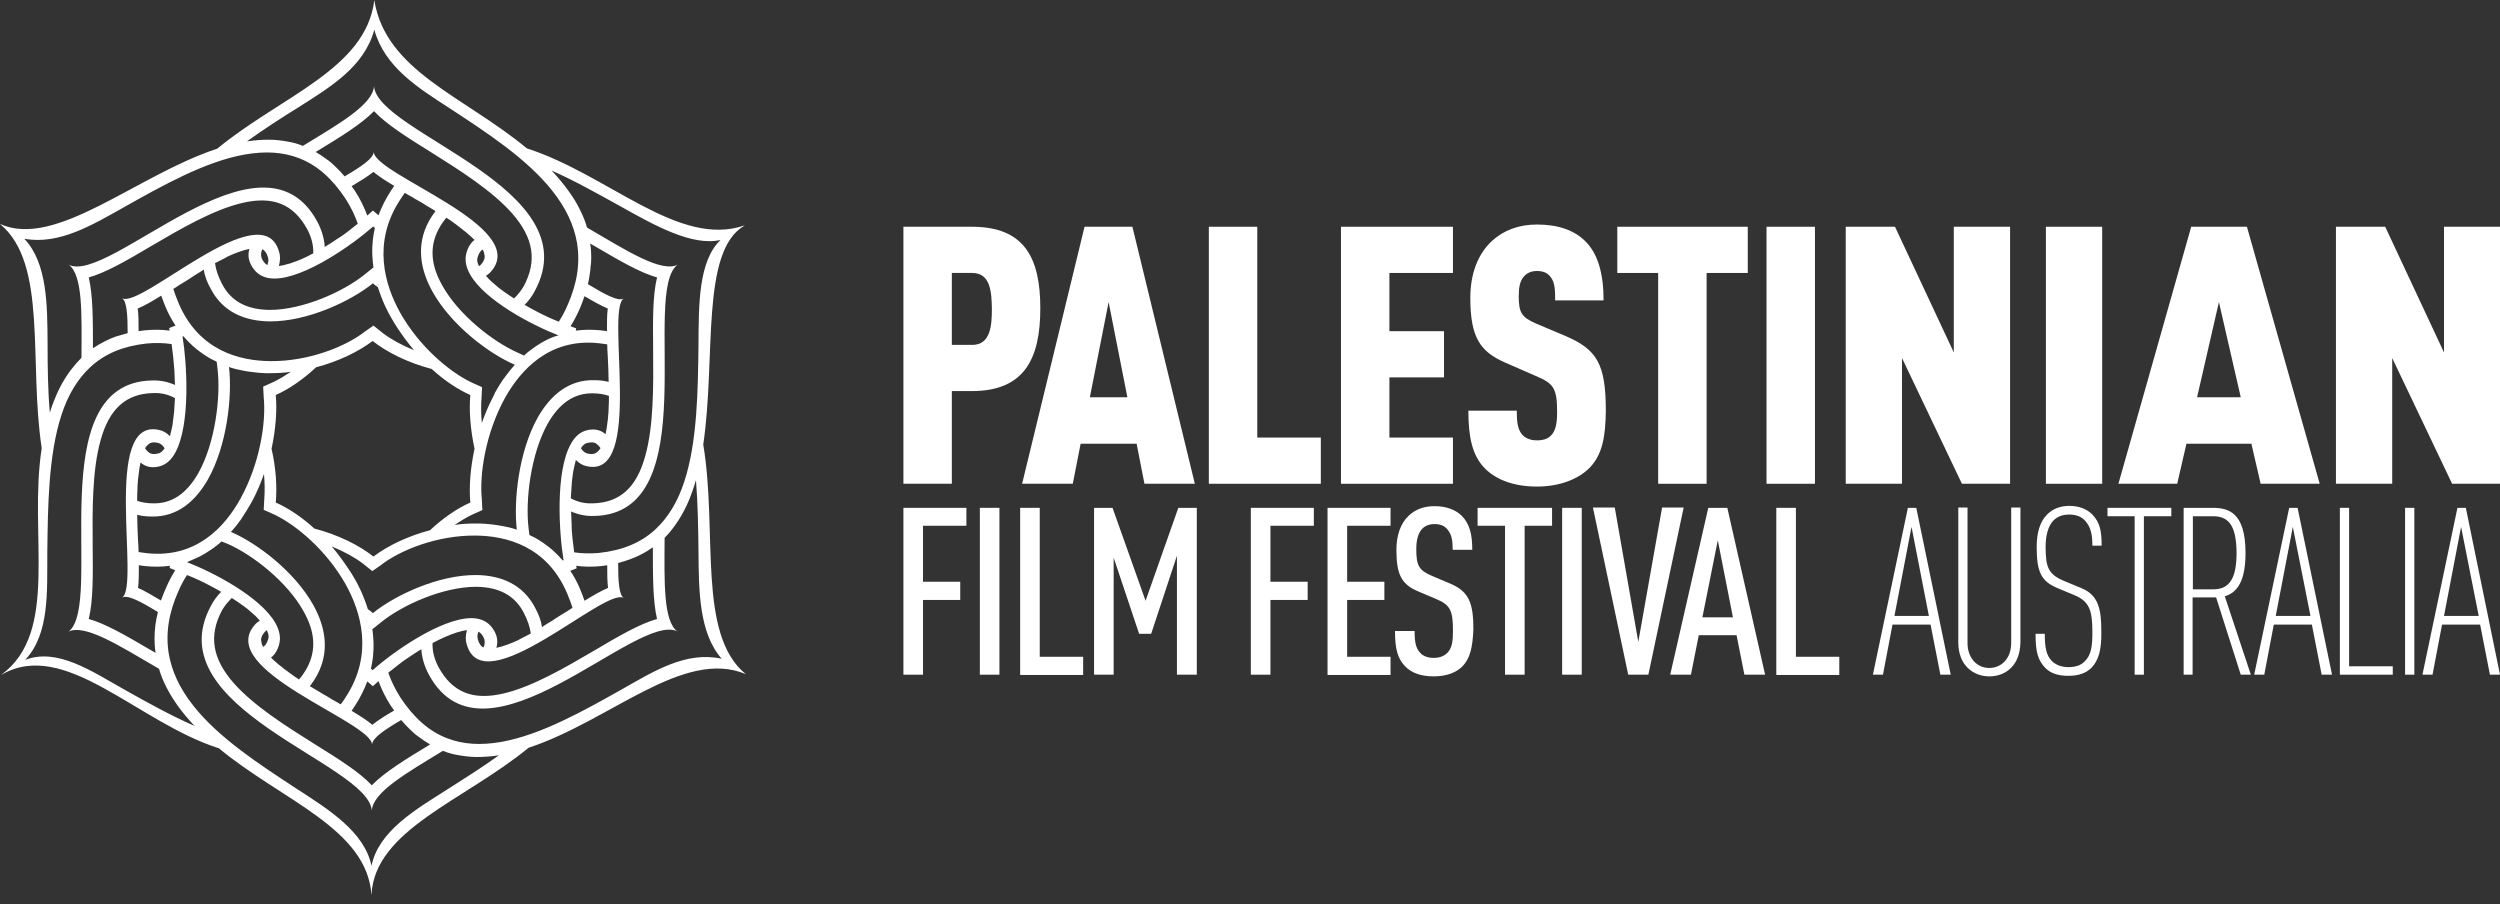 <svg xmlns="http://www.w3.org/2000/svg" xmlns:xlink="http://www.w3.org/1999/xlink" width="224px" height="81px" viewBox="0 0 224 81"><rect x="0" y="0" width="224" height="81" fill="#333333" stroke="none"/><title>PFF2019-Inline</title><desc>Created with Sketch.</desc><g id="2019-Update" stroke="none" stroke-width="1" fill="none" fill-rule="evenodd"><g id="Home-2019" transform="translate(-40, -21)" fill="#FFFFFF" fill-rule="nonzero"><g id="PFF2019-Inline" transform="translate(40, 21)"><path d="M63.011,39.833 C64.165,32.032 62.735,22.525 66.698,20.218 L66.723,20.193 C60.804,22.249 54.533,15.652 47.208,13.295 C41.589,8.629 34.541,6.371 33.537,2.84217094e-14 L33.537,0.025 C32.785,6.196 25.184,8.604 19.465,13.32 L19.465,13.32 C12.216,15.703 5.017,22.325 0,20.067 L0.025,20.092 C4.289,23.629 2.559,32.434 3.738,40.159 C2.533,47.885 5.368,56.615 0.125,60.452 L0.1,60.477 C5.794,57.116 12.291,64.717 19.616,67.049 C25.234,71.715 32.91,74.224 33.286,80.219 L33.286,80.194 C33.537,74.349 41.639,71.715 47.359,66.999 C54.633,64.616 61.23,58.044 66.824,60.402 L66.824,60.402 C62.434,56.84 64.315,47.584 63.011,39.833 Z M55.686,18.537 C58.596,20.168 62.033,22.099 64.566,21.497 C62.559,23.403 62.61,27.367 62.585,30.878 C62.534,34.942 62.484,39.532 61.33,43.094 C60.728,44.976 59.85,46.38 58.722,47.434 C57.417,48.638 55.762,49.315 53.68,49.541 C52.877,49.616 52.15,49.591 51.447,49.491 C51.397,49.14 51.347,48.713 51.297,48.262 C51.297,48.161 51.272,48.086 51.272,47.986 C51.247,47.76 51.222,47.509 51.222,47.233 C51.222,47.183 51.222,47.133 51.222,47.083 C51.196,46.681 51.196,46.255 51.171,45.828 C51.798,46.104 52.476,46.255 53.228,46.23 C63.337,46.029 57.392,26.112 60.728,23.704 L60.753,23.704 C59.273,24.482 56.138,22.45 52.601,20.393 L52.601,20.393 C52.451,19.867 52.25,19.365 51.999,18.863 C51.698,18.236 51.347,17.659 50.92,17.082 C50.469,16.455 49.967,15.853 49.415,15.276 C51.523,16.204 53.68,17.433 55.686,18.537 Z M58.872,55.461 C57.342,55.887 55.436,56.991 53.278,58.27 C50.67,59.8 47.71,61.531 45.126,62.133 C42.367,62.785 40.536,62.033 39.307,59.8 C38.93,59.098 38.73,58.37 38.755,57.618 C39.131,57.417 39.482,57.242 39.833,57.091 C40.235,56.916 40.611,56.765 40.937,56.665 C41.263,56.564 41.564,56.489 41.84,56.464 C41.715,56.89 41.69,57.317 41.815,57.718 C43.295,63.111 54.232,52.551 55.887,53.579 L55.887,53.579 C55.461,53.303 55.385,52.074 55.385,50.444 C55.762,50.344 56.088,50.243 56.439,50.118 C56.79,49.992 57.141,49.842 57.467,49.666 C57.819,49.491 58.17,49.265 58.496,49.039 C58.496,51.623 58.496,53.88 58.872,55.461 Z M20.77,53.579 C21.096,53.78 21.397,54.006 21.698,54.206 C22.024,54.432 22.3,54.658 22.576,54.909 C22.852,55.135 23.077,55.36 23.278,55.611 C23.127,55.712 22.977,55.812 22.852,55.962 C19.189,60.026 33.337,64.667 33.337,66.723 L33.337,66.723 C33.337,66.146 34.44,65.394 35.945,64.516 C36.196,64.817 36.447,65.068 36.698,65.319 C36.974,65.595 37.25,65.845 37.551,66.046 C37.877,66.297 38.203,66.498 38.529,66.698 C38.529,66.698 38.504,66.698 38.504,66.723 C36.347,68.028 34.465,69.182 33.312,70.361 C32.183,69.157 30.327,68.003 28.194,66.673 C25.636,65.068 22.726,63.237 20.92,61.18 C19.014,58.998 18.688,56.941 19.892,54.683 C20.142,54.257 20.443,53.905 20.77,53.579 Z M14.423,53.805 C13.621,53.329 12.943,52.927 12.366,52.676 C12.442,52.099 12.442,51.422 12.442,50.645 C12.617,50.67 12.793,50.695 12.968,50.72 C13.771,50.795 14.499,50.795 15.226,50.695 L15.201,50.895 L15.703,51.096 C15.427,51.523 15.176,51.999 14.95,52.501 C14.749,52.952 14.574,53.379 14.423,53.805 Z M13.922,56.013 L13.922,56.013 C13.871,56.414 13.846,56.815 13.846,57.217 C13.846,57.217 13.846,57.217 13.846,57.217 L13.846,57.217 C13.846,57.643 13.871,58.095 13.947,58.496 C13.821,58.421 13.671,58.345 13.545,58.27 C11.363,56.991 9.482,55.887 7.952,55.461 C8.353,53.83 8.328,51.548 8.303,48.889 C8.278,45.728 8.253,42.166 9.005,39.482 C9.783,36.623 11.288,35.268 13.746,35.218 C14.448,35.193 15.075,35.343 15.677,35.669 C15.652,36.096 15.627,36.522 15.602,36.899 C15.552,37.325 15.502,37.751 15.452,38.103 C15.376,38.454 15.301,38.805 15.226,39.081 C14.95,38.805 14.649,38.604 14.273,38.529 C9.08,37.3 12.592,52.501 10.937,53.554 L10.937,53.554 C11.413,53.253 12.617,53.905 14.147,54.834 C14.047,55.26 13.972,55.636 13.922,56.013 C13.922,56.013 13.922,56.013 13.922,56.013 Z M15.201,29.624 C14.499,29.524 13.746,29.524 12.943,29.599 C12.768,29.624 12.592,29.649 12.417,29.674 C12.417,28.897 12.417,28.219 12.341,27.643 C12.943,27.392 13.646,26.99 14.448,26.489 C14.574,26.84 14.699,27.191 14.85,27.542 C15.101,28.144 15.402,28.671 15.728,29.173 L15.151,29.398 L15.201,29.624 Z M7.952,24.858 C9.482,24.432 11.388,23.328 13.545,22.049 C16.154,20.519 19.114,18.788 21.698,18.186 C24.457,17.534 26.288,18.286 27.517,20.519 C27.893,21.221 28.094,21.948 28.069,22.701 L28.069,22.701 C27.693,22.902 27.342,23.077 26.99,23.228 C26.79,23.303 26.589,23.403 26.413,23.454 C26.288,23.504 26.163,23.529 26.062,23.579 C26.012,23.604 25.937,23.629 25.887,23.629 C25.561,23.729 25.26,23.805 24.984,23.83 C25.109,23.403 25.134,22.977 25.009,22.576 C23.529,17.183 12.592,27.743 10.937,26.714 L10.937,26.714 C11.363,26.99 11.438,28.219 11.438,29.85 C11.087,29.95 10.736,30.051 10.385,30.151 C10.034,30.276 9.682,30.427 9.356,30.602 C9.005,30.778 8.654,30.979 8.328,31.204 C8.328,28.671 8.328,26.464 7.952,24.858 Z M46.054,26.74 C45.728,26.539 45.427,26.313 45.126,26.112 C44.8,25.887 44.524,25.661 44.248,25.41 C43.972,25.184 43.746,24.959 43.546,24.708 C43.696,24.607 43.847,24.507 43.972,24.357 C47.634,20.293 33.487,15.652 33.487,13.596 L33.487,13.596 C33.487,14.172 32.383,14.925 30.878,15.803 C30.628,15.502 30.377,15.251 30.126,15 C29.85,14.724 29.574,14.473 29.273,14.273 C28.947,14.022 28.621,13.821 28.295,13.621 C28.295,13.621 28.32,13.621 28.32,13.596 C30.477,12.291 32.358,11.137 33.512,9.958 C34.641,11.162 36.497,12.316 38.629,13.646 C41.188,15.251 44.098,17.082 45.904,19.139 C47.81,21.321 48.136,23.378 46.932,25.636 C46.681,26.062 46.38,26.439 46.054,26.74 Z M52.977,23.102 C52.977,22.676 52.952,22.224 52.877,21.823 C53.002,21.898 53.153,21.974 53.278,22.049 C55.461,23.328 57.342,24.432 58.872,24.858 C58.471,26.489 58.496,28.771 58.521,31.43 C58.546,34.591 58.571,38.153 57.819,40.837 C57.041,43.696 55.536,45.051 53.078,45.101 C52.375,45.126 51.748,44.976 51.146,44.649 C51.171,44.223 51.196,43.797 51.222,43.42 C51.222,43.32 51.247,43.195 51.247,43.094 C51.272,42.894 51.297,42.718 51.322,42.517 C51.347,42.417 51.347,42.292 51.372,42.191 C51.447,41.84 51.523,41.489 51.598,41.213 C51.874,41.489 52.175,41.69 52.551,41.765 C57.743,42.994 54.232,27.793 55.887,26.74 L55.887,26.74 C55.411,27.041 54.206,26.388 52.676,25.46 C52.777,25.059 52.827,24.683 52.877,24.306 C52.902,24.206 52.902,24.106 52.902,24.005 C52.952,23.704 52.977,23.403 52.977,23.102 L52.977,23.102 L52.977,23.102 Z M51.623,50.695 C52.325,50.795 53.078,50.795 53.88,50.72 C54.056,50.695 54.232,50.67 54.407,50.645 C54.407,51.422 54.407,52.099 54.482,52.676 C53.88,52.927 53.178,53.329 52.375,53.83 C52.25,53.479 52.125,53.128 51.974,52.777 C51.723,52.175 51.422,51.623 51.096,51.146 L51.673,50.92 L51.623,50.695 Z M47.935,54.432 C46.832,52.325 44.85,51.548 42.668,51.523 C39.282,51.497 35.394,53.329 33.412,54.934 L33.412,54.934 C33.286,54.809 33.136,54.708 32.96,54.583 C32.785,54.006 32.559,53.429 32.308,52.877 C32.133,52.526 31.957,52.15 31.756,51.824 C31.606,51.548 31.43,51.272 31.255,51.021 C30.778,50.293 30.276,49.616 29.725,48.964 C30.828,49.415 31.781,49.942 32.484,50.469 L33.362,51.171 L34.114,50.645 C35.845,49.29 39.156,47.961 42.593,47.986 C45.352,48.011 49.014,48.914 50.82,53.178 C50.996,53.604 51.171,54.056 51.297,54.457 C51.121,54.558 50.971,54.683 50.795,54.783 C50.67,54.859 50.544,54.934 50.419,55.009 C50.093,55.21 49.767,55.411 49.441,55.636 C49.14,55.812 48.839,55.987 48.563,56.188 C48.487,55.611 48.262,55.034 47.935,54.432 Z M30.527,63.111 C30.301,62.986 30.076,62.835 29.825,62.71 C29.75,62.66 29.674,62.635 29.624,62.585 C29.499,62.509 29.373,62.434 29.248,62.359 C29.123,62.284 28.972,62.208 28.847,62.133 C28.771,62.083 28.721,62.058 28.646,62.008 C28.345,61.832 28.069,61.656 27.768,61.481 C27.994,61.18 28.219,60.854 28.42,60.477 C29.549,58.37 29.173,56.188 28.069,54.206 C26.388,51.196 23.027,48.663 20.694,47.66 C20.995,47.333 21.271,46.982 21.547,46.606 C21.622,46.506 21.698,46.38 21.773,46.255 C21.999,45.904 22.224,45.553 22.425,45.201 C22.5,45.051 22.601,44.9 22.676,44.75 C23.052,44.022 23.378,43.245 23.654,42.467 C23.729,43.295 23.729,44.073 23.679,44.725 L23.629,45.678 L24.632,46.129 C26.589,47.083 29.248,49.315 30.954,52.325 C32.358,54.834 33.487,58.621 30.979,62.459 C30.828,62.71 30.678,62.911 30.527,63.111 Z M13.169,49.566 C12.918,49.541 12.667,49.491 12.417,49.466 C12.417,49.114 12.391,48.763 12.366,48.387 C12.366,48.387 12.366,48.387 12.366,48.387 C12.366,48.387 12.366,48.387 12.366,48.387 C12.341,48.011 12.341,47.609 12.316,47.208 C12.316,46.857 12.291,46.481 12.291,46.129 C12.692,46.23 13.119,46.28 13.596,46.28 C15.878,46.33 17.509,44.925 18.637,42.944 C20.343,39.909 20.82,35.519 20.519,32.885 C20.945,33.036 21.372,33.136 21.798,33.211 C21.999,33.261 22.224,33.286 22.425,33.312 C22.626,33.337 22.852,33.362 23.052,33.387 C23.127,33.387 23.228,33.412 23.303,33.412 C23.479,33.412 23.654,33.437 23.805,33.437 C23.905,33.437 24.03,33.437 24.131,33.437 C24.783,33.437 25.435,33.412 26.062,33.312 C25.535,33.663 25.034,33.964 24.582,34.189 L23.579,34.641 L23.629,35.594 C23.855,37.852 23.278,41.539 21.547,44.675 C20.168,47.183 17.584,50.043 13.169,49.566 Z M18.888,25.887 C19.992,27.994 21.974,28.771 24.156,28.796 C27.542,28.822 31.43,26.99 33.412,25.385 L33.412,25.385 C33.537,25.51 33.688,25.611 33.863,25.736 C34.039,26.313 34.265,26.89 34.516,27.442 C34.691,27.793 34.867,28.169 35.067,28.495 C35.218,28.771 35.394,29.047 35.569,29.323 C36.046,30.051 36.547,30.728 37.099,31.38 C35.996,30.929 35.042,30.402 34.34,29.875 L33.462,29.173 L32.71,29.699 C30.979,31.054 27.668,32.383 24.231,32.358 C21.472,32.333 17.81,31.43 16.004,27.166 C15.828,26.74 15.652,26.288 15.527,25.887 L15.527,25.887 C15.703,25.786 15.853,25.686 16.029,25.561 C16.154,25.485 16.28,25.41 16.405,25.335 C16.731,25.134 17.057,24.933 17.383,24.708 C17.684,24.532 17.985,24.331 18.261,24.156 C18.336,24.733 18.562,25.31 18.888,25.887 Z M43.17,44.725 C42.944,42.467 43.521,38.78 45.252,35.644 C46.656,33.136 49.24,30.276 53.655,30.753 C53.905,30.778 54.156,30.828 54.407,30.853 C54.407,31.204 54.432,31.556 54.457,31.932 C54.457,31.932 54.457,31.957 54.457,31.957 C54.482,32.333 54.482,32.735 54.508,33.136 C54.508,33.487 54.533,33.863 54.533,34.215 C54.131,34.114 53.705,34.064 53.228,34.064 C50.946,34.014 49.315,35.419 48.186,37.4 C46.481,40.435 46.004,44.825 46.305,47.459 C45.879,47.308 45.452,47.208 45.026,47.133 C44.348,47.007 43.671,46.932 42.994,46.907 C42.894,46.907 42.768,46.907 42.668,46.907 C42.016,46.907 41.363,46.932 40.736,47.032 C41.263,46.681 41.765,46.38 42.216,46.155 L43.22,45.703 L43.17,44.725 Z M53.805,40.159 C53.73,40.285 53.63,40.385 53.554,40.46 C53.404,40.611 53.153,40.761 52.651,40.636 C52.501,40.611 52.275,40.511 52.049,40.159 C52.275,39.808 52.476,39.708 52.651,39.683 C53.178,39.557 53.404,39.708 53.554,39.858 C53.655,39.934 53.73,40.034 53.805,40.159 L53.805,40.159 Z M52.576,38.554 C51.974,38.705 51.497,39.131 51.146,39.783 C49.742,42.267 50.093,47.76 50.494,50.193 L50.494,50.193 C50.469,50.193 50.444,50.218 50.419,50.218 C50.143,49.892 49.842,49.591 49.541,49.315 C49.165,48.989 48.763,48.688 48.362,48.437 C48.061,48.237 47.76,48.086 47.434,47.935 L47.359,47.308 C47.058,44.8 47.559,40.686 49.064,37.977 C50.118,36.121 51.447,35.218 53.103,35.243 C53.63,35.243 54.106,35.318 54.558,35.469 C54.558,35.845 54.558,36.196 54.533,36.547 C54.533,36.823 54.508,37.099 54.482,37.35 C54.482,37.501 54.457,37.651 54.432,37.802 C54.382,38.228 54.332,38.604 54.257,38.905 C53.83,38.529 53.278,38.378 52.576,38.554 Z M54.457,27.643 C54.382,28.219 54.382,28.897 54.382,29.674 C54.206,29.649 54.031,29.624 53.855,29.599 C53.053,29.524 52.325,29.524 51.598,29.624 L51.623,29.424 L51.121,29.223 C51.397,28.796 51.648,28.32 51.874,27.818 C52.074,27.392 52.225,26.94 52.375,26.539 C53.178,27.015 53.855,27.392 54.457,27.643 Z M48.939,30.477 C48.588,30.653 48.262,30.853 47.935,31.079 C47.885,31.129 47.835,31.154 47.76,31.204 C47.484,31.405 47.208,31.606 46.957,31.857 L46.957,31.857 L46.405,31.606 C44.198,30.628 41.113,28.245 39.633,25.586 C38.579,23.729 38.479,22.074 39.307,20.519 C39.532,20.117 39.758,19.766 40.034,19.465 C39.708,19.265 39.382,19.064 39.056,18.863 C38.83,19.164 38.604,19.49 38.404,19.867 C37.275,21.974 37.651,24.156 38.755,26.138 C40.435,29.148 43.797,31.681 46.129,32.684 C45.828,33.011 45.553,33.362 45.277,33.738 C45.226,33.813 45.176,33.888 45.101,33.964 C44.85,34.34 44.599,34.741 44.374,35.143 C44.348,35.168 44.323,35.218 44.323,35.268 C44.273,35.394 44.198,35.494 44.148,35.619 L44.148,35.619 C43.772,36.347 43.445,37.124 43.17,37.902 L42.517,40.21 C42.141,41.966 42.016,43.646 42.141,45.026 L42.141,45.026 C41.012,45.527 39.733,46.38 38.529,47.509 C36.522,48.036 34.716,48.914 33.462,49.867 L33.462,49.867 C32.158,48.839 30.276,47.91 28.169,47.359 C27.015,46.305 25.786,45.502 24.708,45.026 L24.708,45.026 C24.833,43.646 24.733,41.966 24.331,40.21 L24.331,40.21 C24.708,38.454 24.833,36.773 24.708,35.394 L24.708,35.394 C25.837,34.892 27.116,34.039 28.32,32.91 C30.327,32.383 32.133,31.505 33.387,30.552 L33.387,30.552 C34.691,31.581 36.572,32.509 38.68,33.061 C39.833,34.114 41.062,34.917 42.141,35.394 L42.141,35.394 C42.016,36.773 42.141,38.454 42.517,40.21 L42.517,40.21 L43.17,37.902 C43.094,37.074 43.094,36.297 43.144,35.644 L43.195,34.691 L42.191,34.24 C40.235,33.286 37.576,31.054 35.87,28.044 C34.465,25.535 33.337,21.748 35.845,17.91 C35.996,17.684 36.121,17.484 36.271,17.283 C36.497,17.408 36.723,17.559 36.974,17.684 C37.049,17.734 37.124,17.759 37.174,17.81 C37.3,17.885 37.45,17.96 37.576,18.035 C37.776,18.136 37.952,18.261 38.153,18.387 C38.454,18.562 38.73,18.738 39.031,18.913 C39.357,19.114 39.683,19.315 40.009,19.515 C40.31,19.716 40.586,19.892 40.837,20.092 L40.837,20.092 C40.887,20.117 40.937,20.168 40.962,20.193 C41.088,20.268 41.188,20.368 41.288,20.443 C41.338,20.469 41.363,20.494 41.414,20.544 C41.514,20.619 41.639,20.719 41.74,20.795 C41.74,20.795 41.765,20.795 41.765,20.82 C42.066,21.071 42.317,21.296 42.517,21.497 C42.191,21.748 41.94,22.124 41.79,22.676 C41.614,23.303 41.765,23.955 42.116,24.582 C43.445,26.94 47.71,29.148 50.043,30.051 C49.691,30.126 49.29,30.301 48.939,30.477 Z M43.094,23.704 C43.044,23.755 42.994,23.805 42.919,23.855 C42.718,23.454 42.743,23.228 42.793,23.052 C42.919,22.626 43.094,22.45 43.245,22.35 C43.345,22.525 43.395,22.676 43.395,22.801 C43.471,23.002 43.445,23.303 43.094,23.704 Z M33.462,15.402 C33.939,15.803 34.566,16.204 35.318,16.656 C35.218,16.806 35.118,16.957 35.017,17.107 C34.541,17.835 34.189,18.562 33.914,19.29 L33.412,18.863 L32.91,19.315 C32.634,18.587 32.283,17.835 31.806,17.107 C31.706,16.957 31.606,16.831 31.505,16.681 C32.308,16.204 32.96,15.803 33.462,15.402 Z M33.437,20.293 L33.437,20.293 C33.487,20.343 33.537,20.393 33.587,20.418 C33.512,20.744 33.462,21.096 33.412,21.422 C33.362,21.923 33.337,22.4 33.362,22.902 C33.387,23.278 33.412,23.629 33.462,24.005 L33.437,23.98 L32.659,24.607 C30.753,26.138 27.141,27.768 24.156,27.768 C22.099,27.743 20.694,26.99 19.892,25.435 C19.566,24.808 19.34,24.181 19.265,23.579 C19.591,23.403 19.892,23.253 20.193,23.102 C20.268,23.052 20.343,23.027 20.418,22.977 C20.744,22.826 21.045,22.701 21.321,22.601 C21.723,22.45 22.074,22.35 22.35,22.3 C22.149,22.952 22.3,23.604 22.852,24.256 C23.278,24.733 23.88,24.959 24.582,24.959 C27.316,24.959 31.656,21.873 33.437,20.293 Z M23.955,23.755 C23.855,23.704 23.805,23.629 23.729,23.579 C23.378,23.178 23.378,22.877 23.403,22.651 C23.428,22.551 23.454,22.45 23.504,22.325 C23.679,22.425 23.88,22.601 24.005,23.052 C24.056,23.203 24.081,23.428 23.955,23.755 Z M16.355,30.151 L16.355,30.151 C16.38,30.151 16.405,30.126 16.43,30.126 C16.706,30.452 17.007,30.753 17.308,31.029 C17.684,31.355 18.086,31.656 18.487,31.907 C18.788,32.108 19.089,32.258 19.415,32.409 L19.49,33.036 C19.791,35.544 19.29,39.658 17.785,42.367 C16.731,44.223 15.402,45.126 13.746,45.101 C13.219,45.101 12.743,45.026 12.291,44.875 C12.291,44.499 12.291,44.148 12.316,43.797 C12.316,43.521 12.341,43.245 12.366,42.994 C12.366,42.919 12.391,42.843 12.391,42.768 C12.391,42.693 12.417,42.618 12.417,42.542 C12.467,42.116 12.517,41.74 12.592,41.439 C13.019,41.815 13.57,41.966 14.273,41.79 C14.875,41.639 15.351,41.213 15.703,40.561 C17.082,38.052 16.756,32.559 16.355,30.151 Z M12.994,40.159 C13.069,40.034 13.169,39.934 13.244,39.858 C13.395,39.708 13.646,39.557 14.147,39.683 C14.298,39.708 14.524,39.808 14.749,40.159 C14.524,40.511 14.323,40.611 14.147,40.636 C13.621,40.761 13.395,40.611 13.244,40.46 C13.169,40.41 13.094,40.31 12.994,40.159 Z M17.885,49.867 C18.286,49.666 18.662,49.415 19.039,49.165 L19.039,49.165 C19.315,48.964 19.591,48.763 19.841,48.512 L20.418,48.738 C22.626,49.716 25.711,52.099 27.191,54.758 C28.245,56.615 28.345,58.27 27.517,59.825 C27.291,60.227 27.066,60.578 26.79,60.879 C26.489,60.678 26.213,60.503 25.962,60.302 C25.811,60.176 25.636,60.076 25.485,59.951 C25.435,59.926 25.41,59.901 25.36,59.85 C25.26,59.775 25.184,59.7 25.109,59.65 C25.084,59.625 25.059,59.6 25.034,59.6 C24.733,59.349 24.482,59.123 24.281,58.922 C24.607,58.671 24.858,58.295 25.009,57.743 C25.184,57.116 25.034,56.464 24.683,55.837 C23.353,53.479 19.089,51.272 16.756,50.369 C17.132,50.193 17.534,50.043 17.885,49.867 Z M23.729,56.615 C23.78,56.564 23.83,56.514 23.905,56.464 C24.106,56.865 24.081,57.091 24.03,57.267 C23.905,57.693 23.729,57.869 23.579,57.969 C23.479,57.794 23.428,57.643 23.428,57.518 C23.353,57.317 23.378,57.016 23.729,56.615 Z M33.362,64.942 C32.885,64.541 32.258,64.14 31.505,63.688 C31.606,63.538 31.706,63.387 31.806,63.237 C32.283,62.509 32.634,61.782 32.91,61.054 L33.412,61.481 L33.914,61.029 C34.189,61.757 34.541,62.509 35.017,63.237 C35.118,63.387 35.218,63.513 35.318,63.663 C34.516,64.115 33.863,64.541 33.362,64.942 Z M33.387,60.051 L33.387,60.051 C33.337,60.001 33.286,59.951 33.236,59.926 C33.312,59.6 33.362,59.248 33.412,58.922 C33.462,58.421 33.487,57.944 33.462,57.442 C33.437,57.066 33.412,56.715 33.362,56.339 L33.387,56.364 L34.164,55.737 C36.071,54.206 39.683,52.576 42.668,52.576 C44.725,52.601 46.129,53.354 46.932,54.909 C47.258,55.536 47.484,56.163 47.559,56.765 C47.233,56.941 46.932,57.091 46.631,57.242 C46.556,57.292 46.481,57.317 46.405,57.367 C46.079,57.518 45.778,57.643 45.502,57.743 C45.101,57.894 44.75,57.994 44.474,58.044 C44.675,57.392 44.524,56.74 43.972,56.088 C43.546,55.611 42.944,55.385 42.241,55.385 C39.507,55.385 35.168,58.446 33.387,60.051 Z M42.869,56.589 C42.969,56.64 43.019,56.715 43.094,56.765 C43.445,57.166 43.445,57.467 43.42,57.693 C43.395,57.794 43.37,57.894 43.32,58.019 C43.144,57.944 42.944,57.743 42.818,57.292 C42.768,57.116 42.743,56.916 42.869,56.589 Z M26.714,9.632 C29.549,7.826 32.634,6.02 33.537,2.659 C34.465,6.02 37.475,7.876 40.26,9.682 C43.521,11.815 47.233,14.223 49.516,17.132 C50.72,18.662 51.422,20.168 51.698,21.748 C51.999,23.554 51.723,25.41 50.82,27.417 C50.594,27.944 50.344,28.395 50.068,28.822 C49.742,28.696 49.39,28.546 49.014,28.37 C48.688,28.219 48.337,28.044 48.011,27.868 C47.685,27.693 47.333,27.517 47.007,27.316 C47.359,26.965 47.66,26.564 47.91,26.087 C52.952,16.831 33.738,11.94 33.512,7.701 L33.512,7.726 C33.387,9.381 30.427,11.062 27.141,13.069 C26.714,12.893 26.263,12.768 25.811,12.692 C25.26,12.592 24.683,12.517 24.106,12.517 C23.454,12.517 22.801,12.567 22.124,12.667 C23.629,11.589 25.209,10.56 26.714,9.632 Z M4.264,30.878 C4.239,27.392 4.264,23.604 2.182,21.397 C5.318,21.948 8.253,20.168 11.162,18.537 C14.549,16.631 18.387,14.473 21.923,13.846 C23.78,13.52 25.36,13.621 26.79,14.172 C28.42,14.8 29.775,16.004 30.979,17.835 C31.455,18.587 31.806,19.315 32.057,20.042 C31.781,20.268 31.455,20.519 31.104,20.795 C30.878,20.97 30.628,21.146 30.352,21.321 C30.276,21.372 30.226,21.397 30.151,21.447 C29.825,21.673 29.474,21.898 29.097,22.124 C29.047,21.346 28.822,20.594 28.42,19.841 C23.403,10.585 9.708,25.636 6.12,23.704 L6.146,23.704 C7.425,24.632 7.325,28.094 7.299,32.057 C6.948,32.409 6.622,32.785 6.321,33.186 C6.246,33.286 6.196,33.362 6.12,33.462 C5.92,33.763 5.719,34.064 5.544,34.39 C5.468,34.541 5.393,34.666 5.318,34.817 C4.992,35.494 4.691,36.221 4.465,36.974 C4.289,34.967 4.264,32.86 4.264,30.878 Z M11.137,61.782 C8.228,60.151 5.142,58.019 2.258,59.123 C4.465,56.79 4.214,52.927 4.239,49.441 C4.289,45.377 4.34,40.787 5.493,37.225 C6.095,35.343 6.973,33.939 8.102,32.885 C9.406,31.681 11.062,31.004 13.144,30.778 C13.947,30.703 14.674,30.728 15.376,30.828 C15.427,31.179 15.477,31.606 15.527,32.057 C15.552,32.434 15.602,32.835 15.627,33.236 C15.652,33.638 15.652,34.064 15.677,34.49 C15.05,34.215 14.373,34.064 13.621,34.089 C3.512,34.29 9.432,54.181 6.12,56.615 L6.095,56.615 C7.575,55.837 10.711,57.869 14.248,59.926 C14.398,60.452 14.599,60.954 14.85,61.456 C15.101,61.957 15.376,62.434 15.703,62.911 C15.778,63.011 15.853,63.136 15.928,63.237 L15.928,63.237 C16.38,63.864 16.882,64.466 17.433,65.043 C15.301,64.115 13.144,62.911 11.137,61.782 Z M40.109,70.712 C37.275,72.518 33.914,74.449 33.286,77.585 C32.659,74.499 29.348,72.468 26.564,70.662 C23.303,68.529 19.591,66.121 17.308,63.212 C16.104,61.682 15.402,60.176 15.126,58.596 C14.825,56.79 15.101,54.934 16.004,52.927 C16.229,52.4 16.48,51.949 16.756,51.523 C17.082,51.648 17.433,51.798 17.81,51.974 C18.136,52.125 18.487,52.3 18.813,52.476 C19.139,52.651 19.49,52.827 19.816,53.028 C19.465,53.379 19.164,53.78 18.913,54.257 C13.871,63.513 33.086,68.404 33.312,72.643 L33.312,72.618 C33.437,70.963 36.397,69.282 39.683,67.275 C40.109,67.451 40.561,67.576 41.012,67.652 C41.564,67.752 42.141,67.827 42.718,67.827 C43.37,67.827 44.022,67.777 44.7,67.677 C43.195,68.755 41.614,69.759 40.109,70.712 Z M55.686,61.782 C52.3,63.688 48.462,65.845 44.925,66.473 C43.069,66.799 41.489,66.698 40.059,66.146 C38.429,65.519 37.074,64.315 35.87,62.484 C35.394,61.732 35.042,61.004 34.791,60.277 C35.067,60.051 35.394,59.8 35.745,59.524 C35.82,59.474 35.895,59.424 35.97,59.349 C36.196,59.173 36.447,59.023 36.698,58.847 C37.024,58.621 37.375,58.396 37.751,58.17 C37.802,58.947 38.027,59.7 38.429,60.452 C43.445,69.708 57.141,54.658 60.728,56.589 L60.703,56.589 C59.424,55.661 59.524,52.15 59.549,48.186 C59.901,47.835 60.227,47.434 60.528,47.007 C60.904,46.481 61.23,45.904 61.531,45.277 C61.857,44.574 62.133,43.797 62.359,43.019 C62.534,45.176 62.559,47.384 62.585,49.441 C62.61,52.927 62.635,56.74 64.667,59.023 C61.456,58.32 58.571,60.151 55.686,61.782 Z" id="Shape"></path><g id="Group" transform="translate(80.77, 20.067)"><path d="M6.296,14.975 L4.515,14.975 L4.515,23.278 L0.176,23.278 L0.176,0.251 L6.321,0.251 C11.037,0.251 12.442,3.06 12.442,7.55 C12.442,12.09 11.012,14.975 6.296,14.975 Z M6.346,4.39 L4.515,4.39 L4.515,10.836 L6.346,10.836 C8.002,10.836 8.102,9.055 8.102,7.6 C8.077,6.146 8.002,4.39 6.346,4.39 Z" id="Shape"></path><path d="M21.773,23.278 L21.071,19.691 L16.054,19.691 L15.351,23.278 L10.811,23.278 L16.405,0.251 L20.694,0.251 L26.288,23.278 L21.773,23.278 Z M18.562,6.998 L16.882,15.527 L20.243,15.527 L18.562,6.998 Z" id="Shape"></path><polygon id="Path" points="27.542 23.278 27.542 0.251 31.882 0.251 31.882 19.139 37.576 19.139 37.576 23.278"></polygon><polygon id="Path" points="39.382 23.278 39.382 0.251 49.415 0.251 49.415 4.39 43.721 4.39 43.721 9.607 48.613 9.607 48.613 13.746 43.721 13.746 43.721 19.139 49.415 19.139 49.415 23.278"></polygon><path d="M61.682,21.823 C60.703,22.826 59.048,23.529 56.941,23.529 C54.809,23.529 53.203,22.877 52.225,21.848 C51.146,20.719 50.795,19.089 50.795,16.731 L55.135,16.731 C55.135,17.659 55.185,18.336 55.586,18.838 C55.837,19.139 56.263,19.39 56.941,19.39 C57.618,19.39 58.044,19.189 58.32,18.813 C58.621,18.437 58.747,17.81 58.747,16.882 C58.747,14.674 58.421,14.298 56.84,13.621 L54.081,12.417 C51.874,11.438 50.971,10.209 50.971,6.622 C50.971,4.49 51.623,2.709 52.927,1.505 C53.956,0.577 55.285,0.05 56.941,0.05 C58.872,0.05 60.277,0.577 61.23,1.505 C62.434,2.659 62.911,4.515 62.911,6.848 L58.571,6.848 C58.571,6.045 58.571,5.293 58.195,4.791 C57.944,4.44 57.593,4.214 56.941,4.214 C56.339,4.214 55.937,4.465 55.686,4.816 C55.411,5.192 55.31,5.694 55.31,6.472 C55.31,7.927 55.561,8.353 56.815,8.905 L59.549,10.059 C62.309,11.263 63.111,12.542 63.111,16.731 C63.086,19.039 62.81,20.644 61.682,21.823 Z" id="Path"></path><polygon id="Path" points="72.142 4.39 72.142 23.278 67.802 23.278 67.802 4.39 64.14 4.39 64.14 0.251 75.829 0.251 75.829 4.39"></polygon><polygon id="Path" points="77.51 23.278 77.51 0.251 81.849 0.251 81.849 23.278"></polygon><polygon id="Path" points="95.018 23.278 89.65 12.015 89.65 23.278 84.608 23.278 84.608 0.251 89.023 0.251 94.291 11.514 94.291 0.251 99.333 0.251 99.333 23.278"></polygon><polygon id="Path" points="102.543 23.278 102.543 0.251 107.585 0.251 107.585 23.278"></polygon><path d="M121.783,23.278 L120.955,19.691 L115.135,19.691 L114.308,23.278 L109.04,23.278 L115.562,0.251 L120.554,0.251 L127.075,23.278 L121.783,23.278 Z M118.045,6.998 L116.089,15.527 L120.002,15.527 L118.045,6.998 Z" id="Shape"></path><polygon id="Path" points="138.94 23.278 133.572 12.015 133.572 23.278 128.53 23.278 128.53 0.251 132.945 0.251 138.213 11.514 138.213 0.251 143.23 0.251 143.23 23.278"></polygon></g><g id="Group" transform="translate(80.77, 45.151)"><polygon id="Path" points="1.931 1.957 1.931 6.973 5.268 6.973 5.268 8.604 1.931 8.604 1.931 15.301 0.176 15.301 0.176 0.351 5.819 0.351 5.819 1.957"></polygon><polygon id="Path" points="7.024 15.301 7.024 0.351 8.779 0.351 8.779 15.301"></polygon><polygon id="Path" points="10.636 15.301 10.636 0.351 12.391 0.351 12.391 13.696 16.28 13.696 16.28 15.326 10.636 15.326"></polygon><polygon id="Path" points="24.683 15.301 24.683 4.641 22.375 11.639 21.296 11.639 19.014 4.816 19.014 15.301 17.258 15.301 17.258 0.351 18.913 0.351 21.873 8.679 24.808 0.351 26.464 0.351 26.464 15.301"></polygon><polygon id="Path" points="33.061 1.957 33.061 6.973 36.397 6.973 36.397 8.604 33.061 8.604 33.061 15.301 31.305 15.301 31.305 0.351 36.949 0.351 36.949 1.957"></polygon><polygon id="Path" points="38.178 15.301 38.178 0.351 43.822 0.351 43.822 1.957 39.934 1.957 39.934 6.973 43.27 6.973 43.27 8.604 39.934 8.604 39.934 13.696 43.822 13.696 43.822 15.326 38.178 15.326"></polygon><path d="M50.268,14.549 C49.716,15.101 48.864,15.452 47.685,15.452 C46.556,15.452 45.703,15.151 45.126,14.549 C44.449,13.846 44.223,12.994 44.223,11.388 L45.979,11.388 C45.979,12.366 46.079,12.918 46.481,13.345 C46.731,13.621 47.133,13.796 47.685,13.796 C48.287,13.796 48.663,13.596 48.939,13.32 C49.34,12.868 49.415,12.316 49.415,11.313 C49.415,9.582 49.165,9.055 47.986,8.554 L46.33,7.851 C44.825,7.224 44.348,6.371 44.348,4.114 C44.348,2.809 44.725,1.731 45.452,1.054 C46.029,0.502 46.807,0.201 47.76,0.201 C48.839,0.201 49.641,0.527 50.193,1.054 C50.92,1.781 51.146,2.759 51.146,4.114 L49.39,4.114 C49.39,3.311 49.315,2.759 48.939,2.308 C48.688,1.982 48.312,1.806 47.76,1.806 C47.258,1.806 46.882,1.982 46.631,2.258 C46.28,2.659 46.129,3.261 46.129,4.039 C46.129,5.518 46.355,5.945 47.534,6.447 L49.19,7.149 C50.845,7.851 51.247,8.88 51.247,11.238 C51.171,12.843 50.971,13.821 50.268,14.549 Z" id="Path"></path><polygon id="Path" points="55.837 1.957 55.837 15.301 54.081 15.301 54.081 1.957 51.623 1.957 51.623 0.351 58.295 0.351 58.295 1.957"></polygon><polygon id="Path" points="59.198 15.301 59.198 0.351 60.954 0.351 60.954 15.301"></polygon><polygon id="Path" points="66.924 15.301 65.118 15.301 61.957 0.326 63.914 0.326 66.021 12.366 68.153 0.326 70.085 0.326"></polygon><path d="M75.528,15.301 L74.826,11.764 L71.439,11.764 L70.737,15.301 L68.881,15.301 L72.292,0.351 L73.998,0.351 L77.384,15.301 L75.528,15.301 Z M73.145,3.261 L71.765,10.159 L74.499,10.159 L73.145,3.261 Z" id="Shape"></path><polygon id="Path" points="78.387 15.301 78.387 0.351 80.143 0.351 80.143 13.696 84.031 13.696 84.031 15.326 78.387 15.326"></polygon><path d="M93.087,15.301 L92.209,10.811 L88.797,10.811 L87.944,15.301 L87.041,15.301 L90.177,0.351 L90.929,0.351 L94.015,15.301 L93.087,15.301 Z M90.503,2.057 L88.973,10.034 L92.058,10.034 L90.503,2.057 Z" id="Shape"></path><path d="M99.433,14.674 C98.931,15.201 98.204,15.452 97.476,15.452 C96.749,15.452 96.047,15.201 95.52,14.674 C95.018,14.172 94.692,13.42 94.692,12.391 L94.692,0.326 L95.52,0.326 L95.52,12.467 C95.52,13.821 96.373,14.699 97.476,14.699 C98.555,14.699 99.433,13.846 99.433,12.467 L99.433,0.326 L100.261,0.326 L100.261,12.391 C100.236,13.42 99.935,14.172 99.433,14.674 Z" id="Path"></path><path d="M106.632,14.674 C106.155,15.151 105.503,15.402 104.55,15.402 C103.672,15.402 102.97,15.201 102.468,14.674 C101.841,13.997 101.615,13.32 101.615,11.639 L102.443,11.639 C102.443,12.918 102.594,13.57 103.07,14.072 C103.396,14.398 103.898,14.624 104.55,14.624 C105.277,14.624 105.729,14.423 106.055,14.072 C106.607,13.495 106.707,12.768 106.707,11.463 C106.707,9.482 106.406,8.729 105.102,8.177 L103.597,7.55 C102.092,6.923 101.716,6.07 101.716,3.838 C101.716,2.584 102.017,1.58 102.644,0.953 C103.145,0.452 103.798,0.176 104.65,0.176 C105.503,0.176 106.206,0.452 106.707,0.953 C107.41,1.681 107.535,2.483 107.535,3.738 L106.707,3.738 C106.707,2.709 106.557,2.082 106.08,1.53 C105.754,1.154 105.277,0.953 104.625,0.953 C103.998,0.953 103.572,1.154 103.246,1.455 C102.744,1.957 102.518,2.809 102.518,3.838 C102.518,5.719 102.769,6.321 104.224,6.923 L105.729,7.55 C107.259,8.177 107.51,9.432 107.51,11.463 C107.535,13.069 107.259,14.022 106.632,14.674 Z" id="Path"></path><polygon id="Path" points="111.323 1.104 111.323 15.301 110.495 15.301 110.495 1.104 108.062 1.104 108.062 0.351 113.781 0.351 113.781 1.104"></polygon><path d="M120.002,15.301 L117.794,8.378 L115.687,8.378 L115.687,15.301 L114.885,15.301 L114.885,0.351 L117.468,0.351 C118.898,0.351 120.428,0.753 120.428,4.39 C120.428,6.873 119.726,7.927 118.572,8.278 L120.905,15.301 L120.002,15.301 Z M117.544,1.104 L115.712,1.104 L115.712,7.651 L117.544,7.651 C119.074,7.651 119.626,6.547 119.626,4.365 C119.6,2.182 119.074,1.104 117.544,1.104 Z" id="Shape"></path><path d="M127.251,15.301 L126.373,10.811 L122.962,10.811 L122.109,15.301 L121.206,15.301 L124.341,0.351 L125.094,0.351 L128.179,15.301 L127.251,15.301 Z M124.667,2.057 L123.137,10.034 L126.248,10.034 L124.667,2.057 Z" id="Shape"></path><polygon id="Path" points="128.882 15.301 128.882 0.351 129.709 0.351 129.709 14.549 133.622 14.549 133.622 15.301"></polygon><polygon id="Path" points="134.726 15.301 134.726 0.351 135.554 0.351 135.554 15.301"></polygon><path d="M142.327,15.301 L141.449,10.811 L138.037,10.811 L137.184,15.301 L136.281,15.301 L139.417,0.351 L140.169,0.351 L143.23,15.301 L142.327,15.301 Z M139.743,2.057 L138.213,10.034 L141.323,10.034 L139.743,2.057 Z" id="Shape"></path></g></g></g></g></svg>